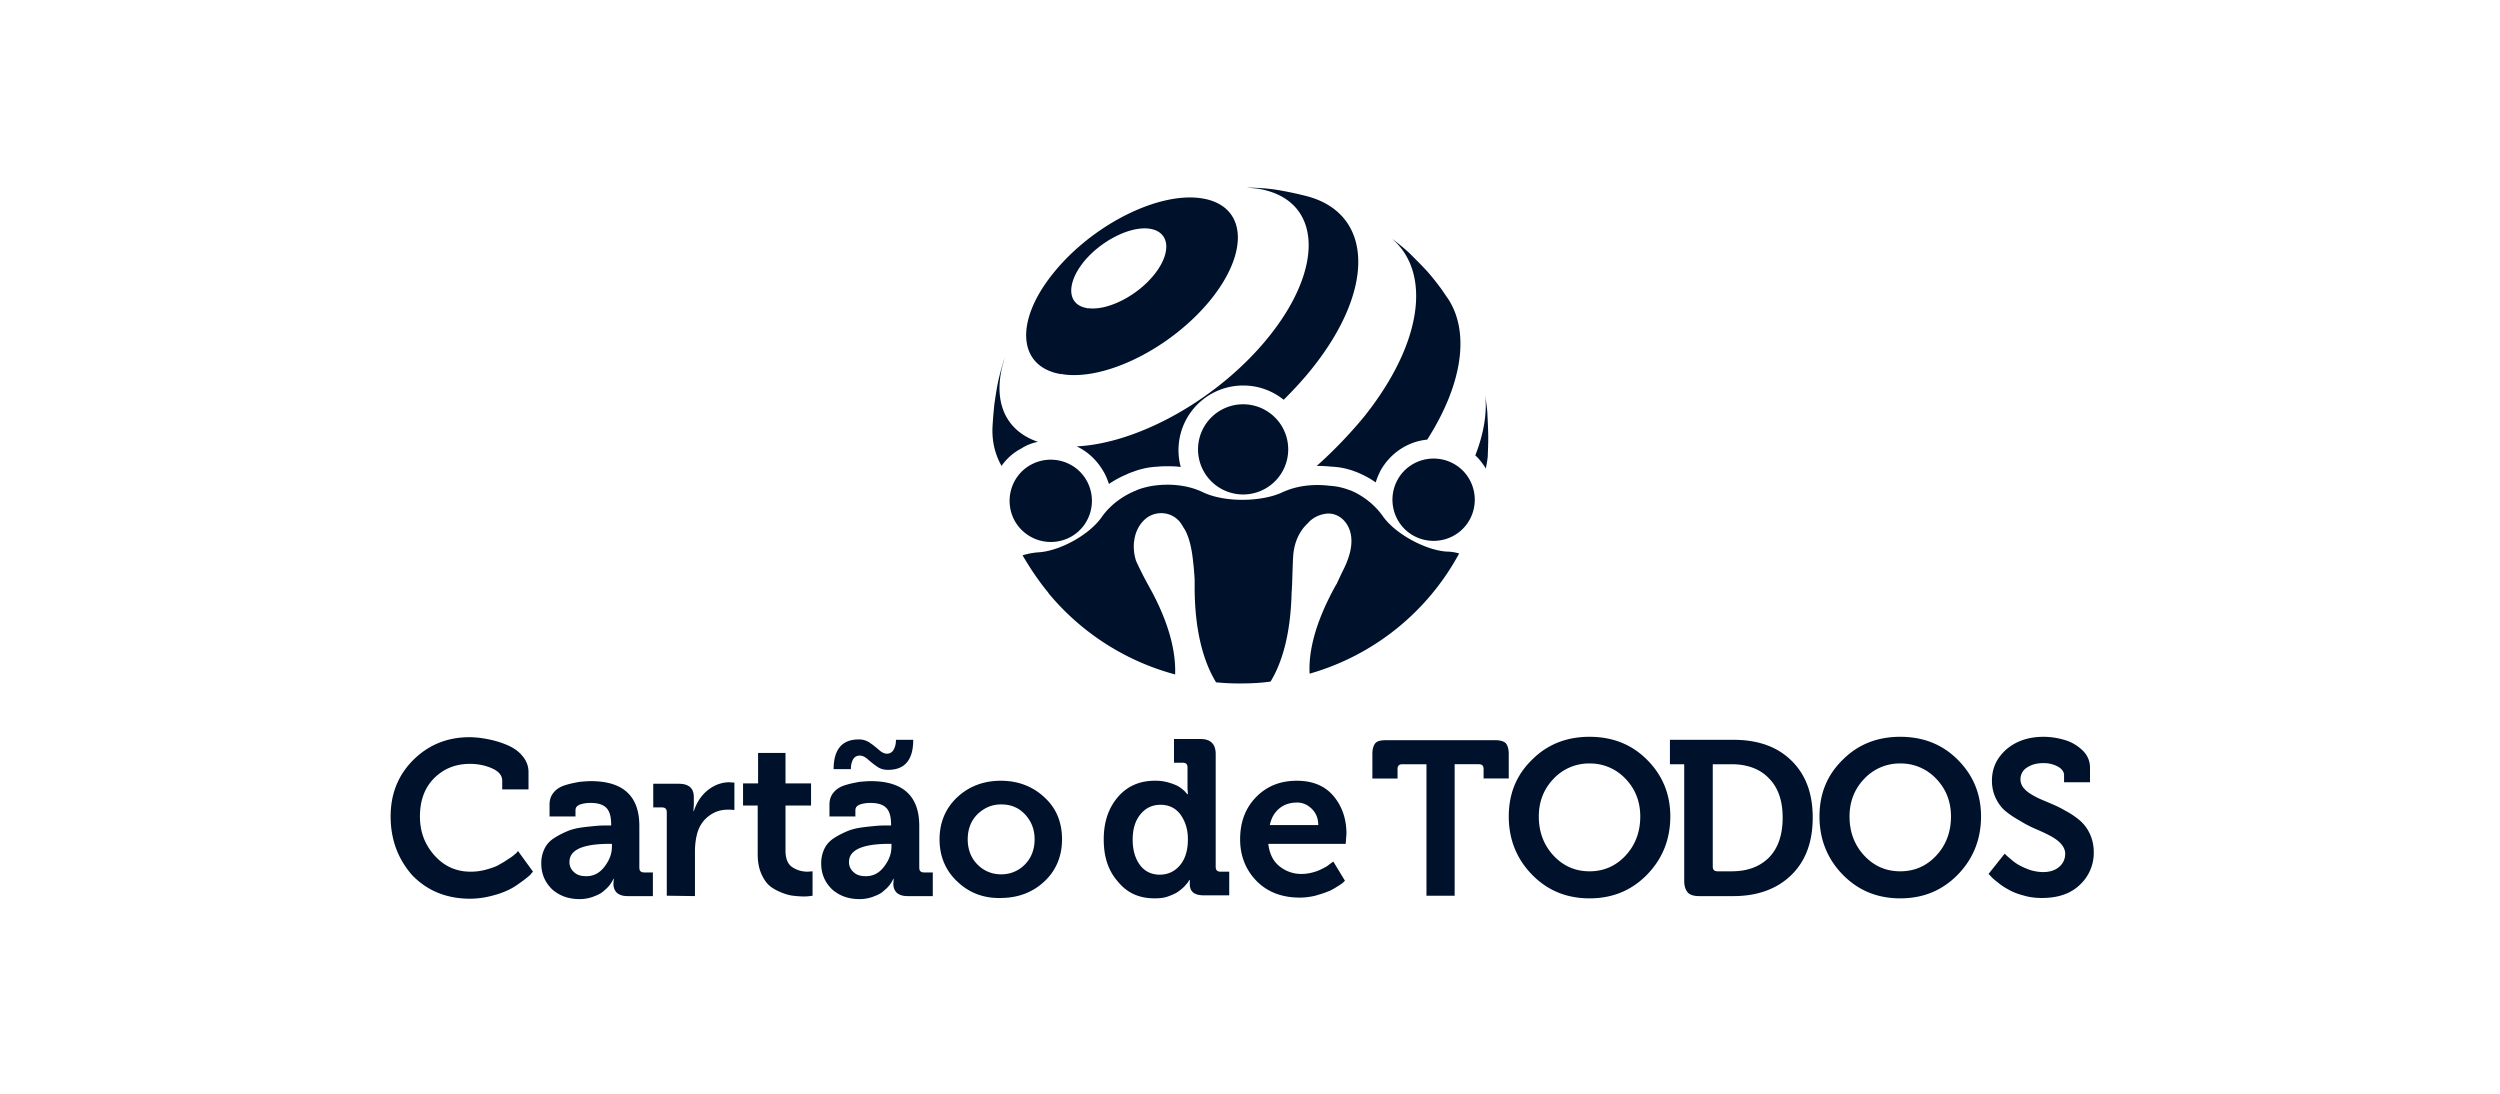<svg xmlns="http://www.w3.org/2000/svg" fill="#00112C" viewBox="0 0 160 70"><path d="M33.031 54.61c-.096.072-.216.192-.408.312-.193.12-.385.265-.626.385-.216.144-.505.24-.841.336a3.7 3.7 0 0 1-1.034.145c-.914 0-1.683-.337-2.309-1.034-.625-.698-.937-1.515-.937-2.501 0-1.034.312-1.852.913-2.453s1.37-.913 2.285-.913c.505 0 .986.096 1.418.288q.65.288.65.794v.553h1.683v-1.106c0-.41-.144-.746-.409-1.059-.264-.312-.601-.529-1.01-.697a6 6 0 0 0-1.226-.36 6.2 6.2 0 0 0-1.13-.12c-1.443 0-2.645.504-3.607 1.466Q25 50.089 25 52.253c0 1.49.48 2.741 1.395 3.775.962.986 2.188 1.49 3.703 1.49a5.6 5.6 0 0 0 1.394-.191c.481-.12.842-.265 1.13-.41.29-.144.554-.336.818-.528.265-.193.433-.337.505-.409.072-.096.12-.144.168-.192l-.961-1.323zM40.918 55.523v-2.669c0-1.9-1.034-2.861-3.102-2.861-.24 0-.505.024-.745.048-.24.048-.529.096-.842.192-.336.096-.577.24-.77.457q-.288.323-.288.794v.769h1.66v-.385c0-.192.096-.312.312-.385.216-.072.433-.096.65-.096.456 0 .793.096 1.01.313.216.216.312.577.312 1.082v.048h-.217c-.24 0-.48 0-.72.024-.241.024-.53.048-.89.096-.361.048-.674.12-.962.24-.289.121-.578.265-.842.434-.265.168-.481.384-.625.673a2.1 2.1 0 0 0-.217.962c0 .673.24 1.226.722 1.683.48.409 1.058.601 1.731.601.289 0 .577-.048.842-.144.264-.096.48-.193.625-.313.144-.12.288-.24.409-.384a1.9 1.9 0 0 0 .288-.457h.024l-.024.312q0 .36.217.577c.168.145.384.217.697.217h1.611v-1.515h-.553c-.217 0-.313-.096-.313-.313m-1.755-1.346c0 .48-.168.89-.481 1.298s-.697.601-1.154.601c-.337 0-.601-.072-.794-.264a.82.82 0 0 1-.288-.65c0-.745.793-1.13 2.404-1.154h.313zM45.27 50.594c-.408.336-.697.793-.865 1.322h-.024l.024-.457v-.433c0-.577-.312-.865-.962-.865h-1.635v1.514h.553c.217 0 .313.097.313.313v5.338l1.803.024v-2.837c0-.433.048-.818.145-1.178.144-.505.408-.866.769-1.13.36-.265.745-.385 1.178-.385.168 0 .313 0 .433.024v-1.755l-.313-.024c-.529 0-1.01.192-1.418.529M50.705 55.499c-.288-.193-.433-.553-.433-1.058v-2.886h1.635v-1.418h-1.635v-1.948h-1.755v1.948h-.962v1.418h.938v3.126c0 .457.072.866.216 1.203.144.336.313.6.53.793.192.169.456.313.745.433.288.12.553.192.77.216s.456.048.697.048c.216 0 .408-.024.553-.048v-1.563l-.313.025c-.36 0-.697-.097-.986-.29M58.833 55.523v-2.669c0-1.9-1.034-2.861-3.102-2.861-.24 0-.505.024-.746.048-.24.048-.529.096-.841.192-.337.096-.577.24-.77.457q-.288.323-.288.794v.769h1.659v-.385c0-.192.096-.312.312-.385.217-.072.433-.096.65-.096.456 0 .793.096 1.01.313.216.216.312.577.312 1.082v.048h-.216c-.24 0-.481 0-.722.024-.24.024-.529.048-.89.096-.36.048-.673.12-.961.24-.289.121-.577.265-.842.434-.264.168-.48.384-.625.673a2.1 2.1 0 0 0-.216.962c0 .673.24 1.226.721 1.683.48.409 1.058.601 1.731.601.289 0 .577-.048.842-.144.264-.096.48-.193.625-.313.144-.12.289-.24.409-.384s.192-.265.216-.313l.072-.144h.024l-.024.312q0 .36.217.577c.168.145.385.217.697.217h1.611v-1.515h-.553c-.216 0-.312-.096-.312-.313m-1.78-1.346c0 .48-.168.89-.48 1.298-.313.409-.698.601-1.155.601-.337 0-.601-.072-.793-.264a.82.82 0 0 1-.289-.65c0-.745.818-1.13 2.405-1.154h.312zM54.6 48.598c.097-.169.24-.24.433-.24.145 0 .313.071.481.216.168.144.36.312.577.457.217.168.457.24.746.24 1.082 0 1.61-.65 1.61-1.924h-1.105c0 .24-.048.457-.145.625a.48.48 0 0 1-.432.265c-.145 0-.313-.072-.481-.216-.169-.145-.361-.313-.577-.457a1.2 1.2 0 0 0-.746-.24c-1.075 0-1.604.641-1.61 1.899h1.105c0-.265.048-.457.144-.625M64.05 49.968c-1.106 0-2.043.361-2.789 1.058-.745.698-1.13 1.611-1.13 2.693s.385 1.996 1.13 2.694c.746.72 1.683 1.082 2.765 1.058 1.13 0 2.068-.361 2.814-1.058.745-.698 1.13-1.611 1.13-2.694s-.36-1.995-1.13-2.693c-.746-.697-1.683-1.058-2.79-1.058m1.54 5.362a2.07 2.07 0 0 1-1.516.626 2.07 2.07 0 0 1-1.514-.626c-.41-.408-.626-.961-.626-1.61 0-.626.193-1.179.626-1.612.432-.408.913-.625 1.514-.625.602 0 1.107.193 1.515.625.41.433.626.962.626 1.611 0 .65-.217 1.203-.626 1.611M77.805 55.475V48.26c0-.65-.337-.962-.962-.962h-1.707v1.515h.553c.216 0 .312.096.312.313V50.4c0 .169.024.313.024.433h-.024l-.072-.072c-.048-.048-.12-.144-.216-.217a2.2 2.2 0 0 0-.385-.264 4 4 0 0 0-.601-.216 3 3 0 0 0-.818-.097c-.961 0-1.755.337-2.356 1.034s-.914 1.587-.914 2.718c0 1.13.289 2.02.938 2.74.577.698 1.347 1.035 2.308 1.035.313 0 .602-.024.866-.12.264-.097.48-.193.625-.289q.253-.18.433-.36c.12-.145.216-.241.24-.29a.5.5 0 0 1 .073-.12h.024v.265c0 .48.288.721.89.721h1.635v-1.514h-.554c-.216 0-.312-.097-.312-.313m-2.309-.072c-.336.385-.769.577-1.274.577-.529 0-.962-.216-1.25-.601-.313-.409-.481-.962-.481-1.635 0-.698.168-1.227.505-1.636s.77-.6 1.274-.6q.83 0 1.299.649c.312.457.456.961.456 1.563 0 .745-.192 1.298-.529 1.683M82.999 49.968c-1.082 0-1.948.361-2.621 1.058-.674.698-1.01 1.587-1.01 2.693 0 1.058.36 1.948 1.034 2.645.697.722 1.635 1.083 2.79 1.083.336 0 .672-.049.985-.12.313-.097.577-.169.793-.265.217-.072.41-.193.602-.313s.336-.216.384-.264l.12-.12-.745-1.227-.264.193c-.169.144-.41.264-.746.408-.336.12-.673.193-1.01.193a2.2 2.2 0 0 1-1.442-.505c-.41-.337-.626-.818-.698-1.419h4.954l.048-.65c0-.961-.289-1.779-.842-2.428-.553-.65-1.346-.962-2.332-.962m-1.732 2.838c.097-.457.289-.794.602-1.058.312-.265.697-.385 1.154-.385.36 0 .673.144.938.409.264.264.408.6.408 1.034zM95.67 47.372h-6.948c-.337 0-.578.048-.698.192s-.192.36-.192.697v1.563h1.611v-.6c0-.217.096-.313.313-.313h1.538v8.416h1.804V48.91h1.539c.216 0 .313.096.313.312v.601h1.61v-1.563c0-.336-.072-.553-.192-.697-.12-.12-.36-.192-.697-.192M101.73 47.155c-1.466 0-2.693.481-3.679 1.467-1.01.986-1.49 2.188-1.49 3.631 0 1.467.504 2.717 1.49 3.727q1.48 1.515 3.679 1.515 2.201 0 3.679-1.515c.986-1.01 1.491-2.26 1.491-3.727 0-1.443-.505-2.645-1.491-3.63-.985-.987-2.212-1.468-3.679-1.468m2.309 7.599q-.938 1.01-2.309 1.01-1.37 0-2.308-1.01c-.625-.673-.938-1.515-.938-2.501 0-.938.313-1.755.938-2.405a3.1 3.1 0 0 1 2.308-.986 3.1 3.1 0 0 1 2.309.986c.625.65.938 1.467.938 2.405 0 .986-.313 1.828-.938 2.5M110.94 47.348h-4.064v1.563h.914v7.454c0 .337.072.577.24.77q.217.216.722.216h2.188c1.539 0 2.789-.457 3.703-1.347q1.371-1.335 1.371-3.679c0-1.563-.457-2.765-1.371-3.655s-2.14-1.322-3.703-1.322m2.284 7.526c-.601.601-1.394.89-2.404.89h-.89c-.216 0-.313-.097-.313-.313v-6.54h1.203c.986 0 1.803.288 2.38.89.601.6.89 1.442.89 2.524 0 1.106-.289 1.948-.866 2.549M121.616 47.155c-1.466 0-2.693.481-3.679 1.467-1.01.986-1.49 2.188-1.49 3.631 0 1.467.504 2.717 1.49 3.727q1.48 1.515 3.679 1.515 2.201 0 3.679-1.515c.986-1.01 1.491-2.26 1.491-3.727 0-1.443-.505-2.645-1.491-3.63-.985-.987-2.212-1.468-3.679-1.468m2.309 7.599q-.938 1.01-2.309 1.01-1.37 0-2.308-1.01c-.625-.673-.938-1.515-.938-2.501 0-.938.313-1.755.938-2.405a3.1 3.1 0 0 1 2.308-.986 3.1 3.1 0 0 1 2.309.986c.625.65.938 1.467.938 2.405 0 .986-.313 1.828-.938 2.5M133.736 53.335a2.5 2.5 0 0 0-.674-.866 5 5 0 0 0-.913-.6c-.313-.193-.65-.337-.986-.482-.337-.144-.65-.264-.914-.408-.265-.145-.505-.289-.673-.481a.86.86 0 0 1-.265-.601.87.87 0 0 1 .409-.77c.288-.192.625-.288 1.058-.288a1.9 1.9 0 0 1 .914.216c.264.144.408.337.408.553v.457h1.66v-.938c0-.433-.169-.818-.505-1.13a2.77 2.77 0 0 0-1.155-.65 4.8 4.8 0 0 0-1.298-.192q-1.443 0-2.381.794c-.625.553-.937 1.202-.937 2.02 0 .432.096.817.264 1.154s.385.625.673.842c.265.216.578.408.914.6.313.193.649.361.986.506.337.144.649.288.914.432.264.145.505.313.673.505.168.193.265.41.265.625 0 .361-.145.65-.409.866-.265.217-.601.313-1.01.313-.265 0-.529-.048-.794-.12a5 5 0 0 1-.673-.289 2.6 2.6 0 0 1-.529-.36c-.168-.145-.288-.241-.337-.29l-.12-.12-1.034 1.299.144.144c.097.12.241.24.433.385.193.168.409.313.674.457.24.144.577.288.961.385.385.12.794.168 1.203.168 1.01 0 1.827-.264 2.428-.842a2.78 2.78 0 0 0 .89-2.092c0-.456-.096-.841-.264-1.202M84.273 29.818c.409 0 .721.024.938.048a4.7 4.7 0 0 1 1.515.313c.024 0 .048.024.072.024.168.072.673.265 1.25.673.072-.264.193-.529.313-.77.625-1.105 1.731-1.85 2.982-1.97 2.284-3.584 2.717-6.878 1.346-8.994l-.48-.697c-.746-.986-.89-1.13-2.02-2.26a15 15 0 0 0-1.107-.914c2.525 2.164 1.996 6.66-1.78 11.397a29 29 0 0 1-3.029 3.15M67.946 23.951c0-.048.048-.024.048 0 2.79.433 7.046-1.731 9.522-4.81 2.477-3.101 2.236-5.986-.577-6.443-2.79-.457-7.07 1.707-9.546 4.809-2.5 3.102-2.236 6.011.553 6.444m1.37-7.142c1.107-1.394 3.054-2.38 4.305-2.164 1.25.217 1.37 1.515.264 2.91s-3.03 2.356-4.28 2.164c-.024.048-.048.048-.024 0-1.25-.192-1.37-1.49-.264-2.91"/><path d="M81.267 21.474c-3.174 3.992-8.367 6.901-12.36 7.094.722.336 1.323.913 1.732 1.635.144.24.24.505.337.77a6 6 0 0 1 1.106-.602c.144-.072.264-.12.409-.168a5 5 0 0 1 1.61-.337c.17-.024.386-.024.65-.024.24 0 .529 0 .817.048a4.136 4.136 0 0 1 3.992-5.218c.986 0 1.876.337 2.597.914.65-.65 1.275-1.323 1.828-2.02 4.063-5.098 3.871-9.835-.265-10.989a23 23 0 0 0-1.755-.385c-.794-.144-1.443-.168-2.188-.192l.697.072c4.04.625 4.4 4.857.793 9.402M65.349 28.712q.505-.325 1.082-.433c-2.26-.77-2.982-2.862-2.092-5.483l-.12.337c-.337 1.178-.385 1.419-.577 2.717-.048.433-.096 1.01-.12 1.443-.049.962.168 1.803.577 2.525a3.5 3.5 0 0 1 1.25-1.106M95.094 29.986c.048-.264.096-.505.12-.745.048-1.203.048-1.37-.024-2.838-.024-.36-.096-.793-.144-1.178.144 1.154-.073 2.5-.626 3.92.265.24.481.529.674.841"/><path d="M79.56 31.646a2.886 2.886 0 1 0 0-5.772 2.886 2.886 0 0 0 0 5.772M89.443 30.708c-.697 1.274-.24 2.885 1.034 3.582s2.885.24 3.583-1.034c.697-1.274.24-2.885-1.034-3.582s-2.886-.24-3.583 1.034"/><path d="M82.662 37.97v-.024c.048-.602.048-1.347.096-2.285.048-.89.36-1.515.722-1.948.072-.072.12-.144.192-.192.313-.385.77-.601 1.25-.65.698-.047 1.25.434 1.467 1.083.024.048.024.12.048.168.12.53.072 1.25-.433 2.285-.168.336-.312.649-.456.961-.025.024-.025.048-.049.072-1.418 2.55-1.755 4.4-1.683 5.675a15.81 15.81 0 0 0 9.57-7.694 3 3 0 0 0-.817-.12c-1.347-.097-3.27-1.13-4.064-2.26-.865-1.227-2.116-1.684-2.164-1.684l.055.024a4 4 0 0 0-1.281-.289c-.385-.048-1.732-.192-3.03.41-1.323.624-3.703.673-5.098 0-1.106-.53-2.26-.506-2.79-.458-.047 0-.093.01-.134.017l.036-.007c-.399.031-.8.123-1.2.255-.105.043-.194.084-.295.127q.003-.001.007-.007c-.024 0-.024 0-.048.024-.337.144-1.347.625-2.068 1.66-.818 1.154-2.717 2.163-4.04 2.236-.36.024-.697.096-1.01.192.433.745.914 1.467 1.443 2.14.072.096.168.192.24.313a15.87 15.87 0 0 0 8.08 5.17c.048-1.25-.265-3.126-1.683-5.651a24 24 0 0 1-.794-1.563 1 1 0 0 0-.029-.072 3 3 0 0 1-.14-.89c0-.12 0-.24.025-.36.072-.674.457-1.347 1.058-1.636.721-.337 1.587-.096 1.996.601.048.072.096.168.168.265.264.457.457 1.13.553 2.116.048.385.072.77.096 1.106v.312c-.024 3.15.65 5.098 1.37 6.276.482.049.963.073 1.468.073.673 0 1.346-.024 2.02-.12.673-1.107 1.274-2.862 1.346-5.652m-10-6.524c.002 0 .004-.005.004-.005a.1.1 0 0 1 .039-.012c.002 0-.015.012-.044.017"/><path d="M74.1 31.054q.048-.004.098-.01a.5.5 0 0 0-.099.01M65.974 29.746c-1.274.697-1.731 2.308-1.034 3.583a2.65 2.65 0 0 0 3.583 1.034c1.275-.698 1.731-2.309 1.034-3.583s-2.308-1.732-3.583-1.034"/></svg>